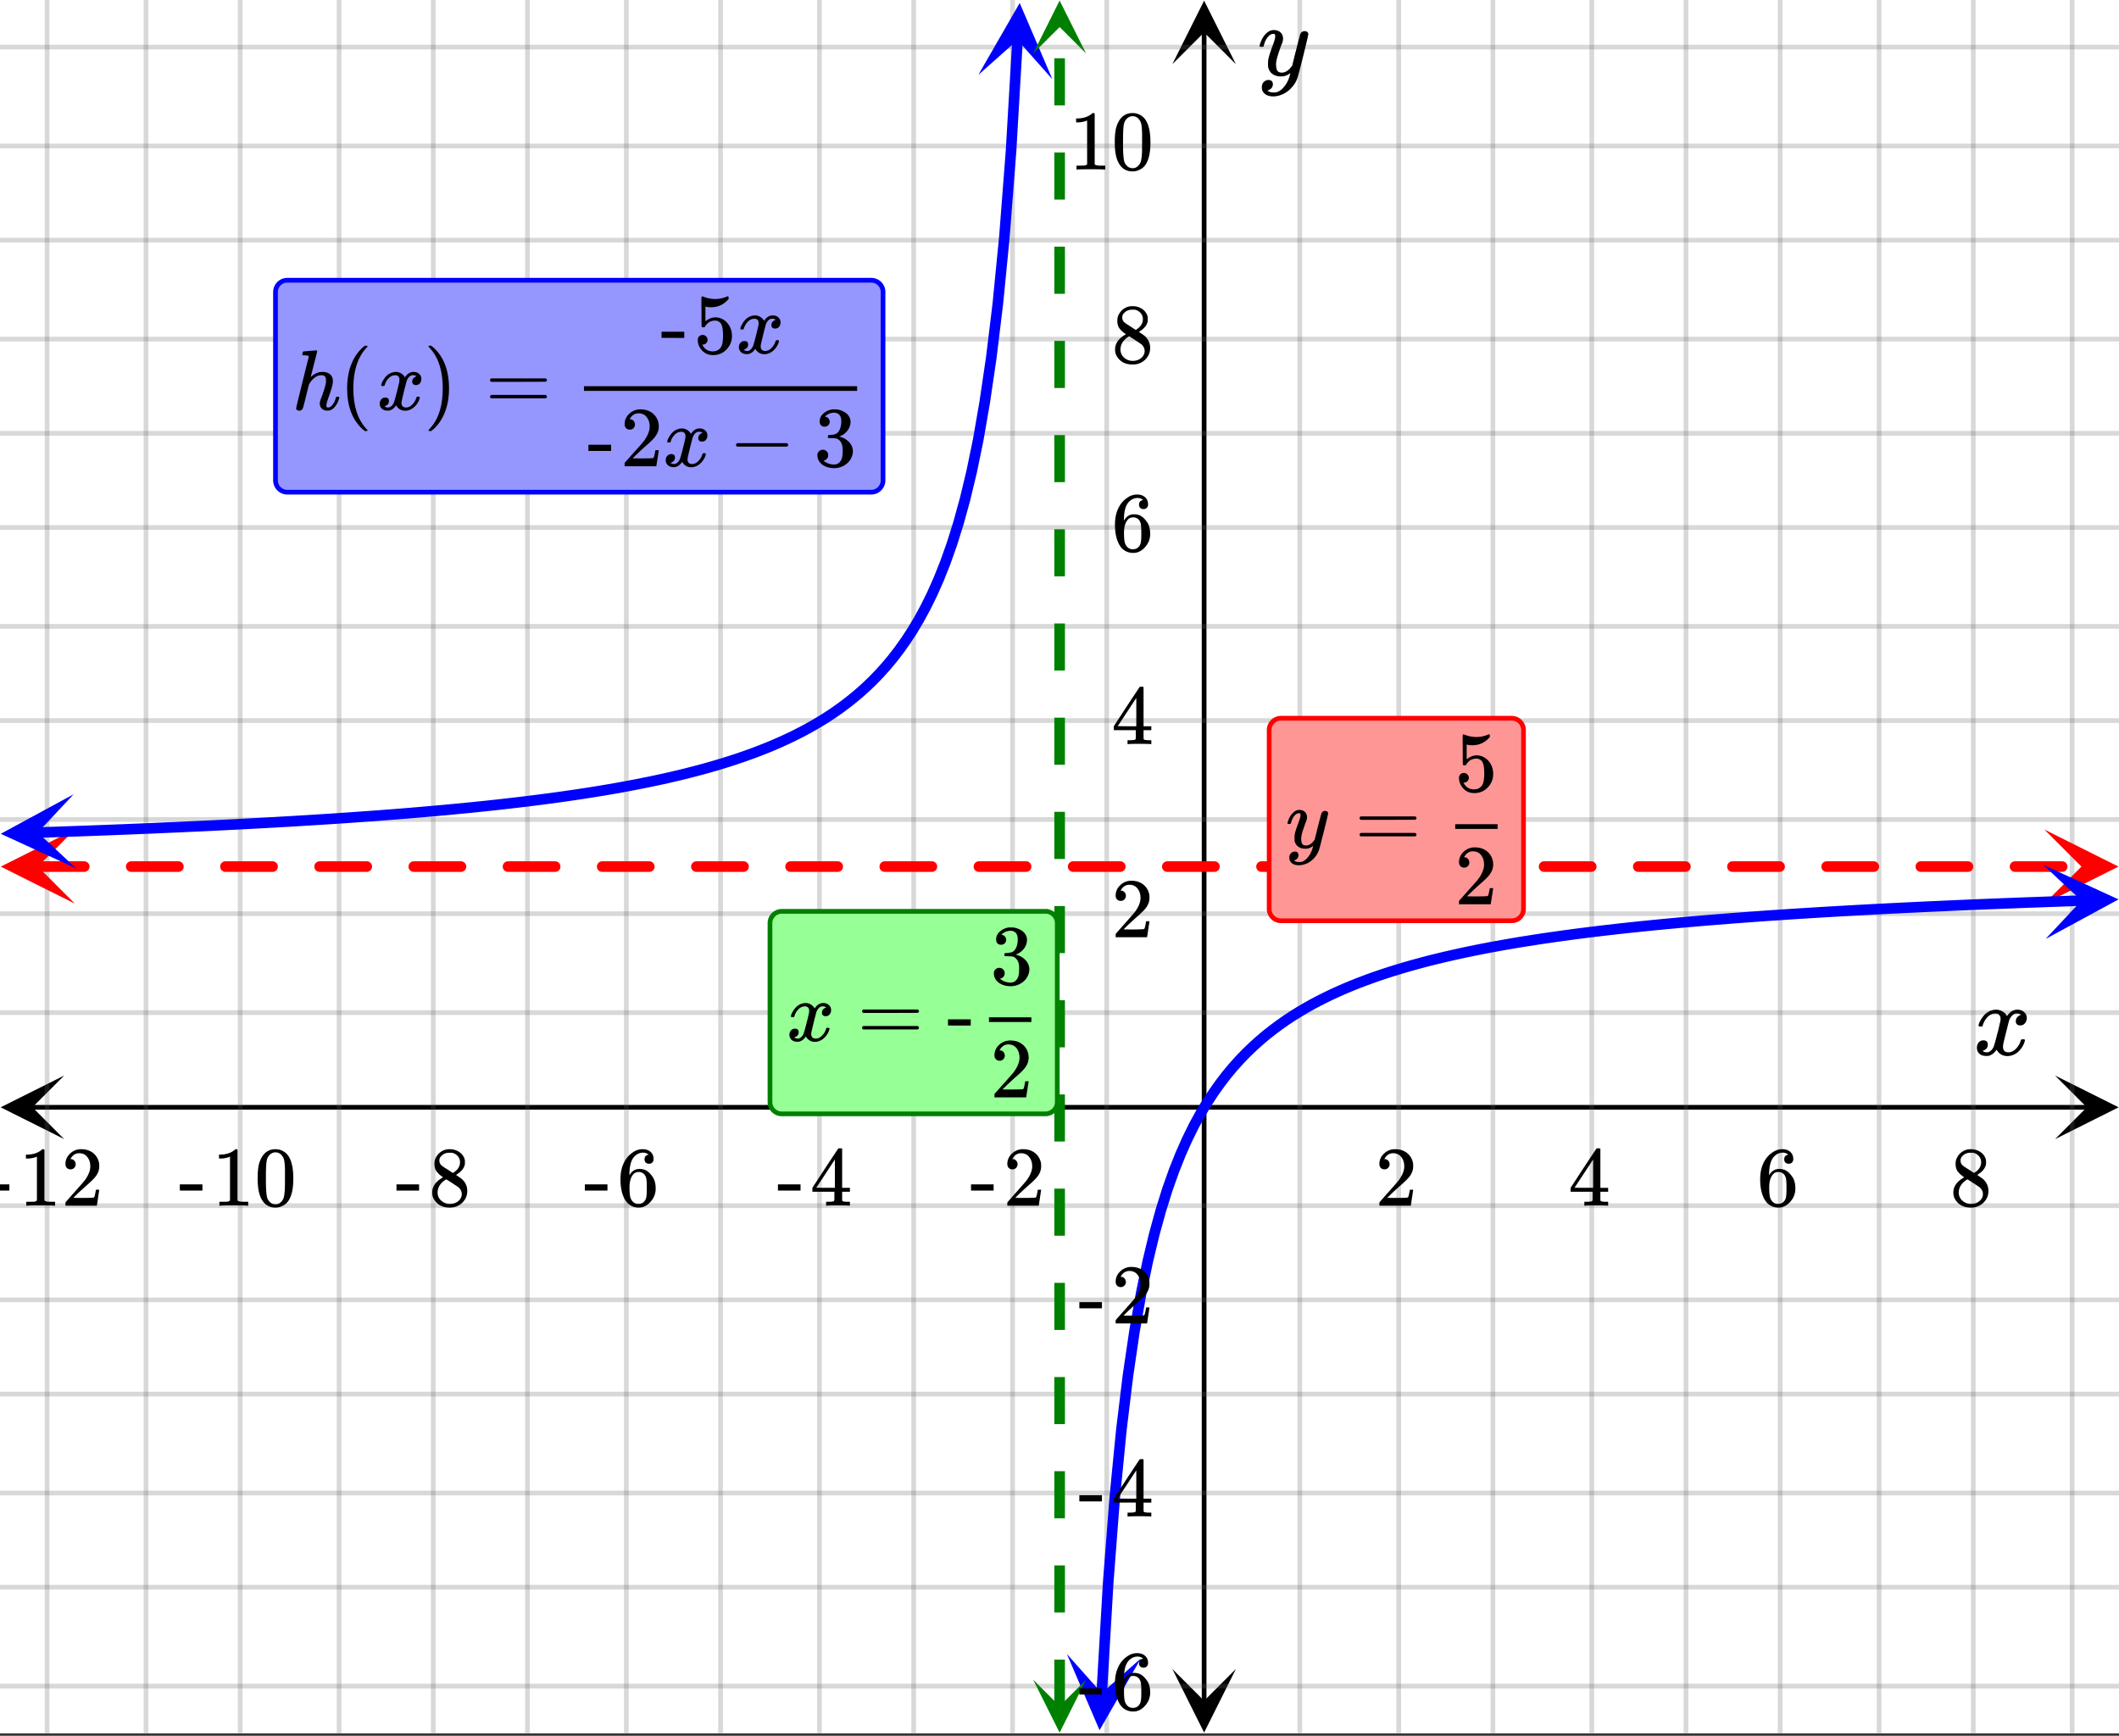 <svg xmlns="http://www.w3.org/2000/svg" xmlns:xlink="http://www.w3.org/1999/xlink" width="449.28" height="368" viewBox="0 0 336.96 276"><rect x="0" y="0" width="336.96" height="276" fill="#333333" stroke="none"/><defs><symbol overflow="visible" id="t"><path d="M.953-4.531c-.074-.063-.11-.125-.11-.188.04-.289.212-.664.516-1.125.508-.77 1.149-1.21 1.922-1.328.145-.02.258-.031.344-.031.375 0 .723.101 1.047.297.32.187.55.43.687.718a3.71 3.71 0 0 0 .266-.343c.406-.446.867-.672 1.39-.672.446 0 .805.133 1.079.39.281.25.422.56.422.922 0 .336-.102.618-.297.844a.916.916 0 0 1-.75.344c-.211 0-.383-.055-.516-.172a.636.636 0 0 1-.187-.469c0-.5.27-.843.812-1.031a.921.921 0 0 0-.172-.125c-.105-.063-.261-.094-.468-.094-.149 0-.25.012-.313.032-.418.18-.727.539-.922 1.078-.031.093-.187.703-.469 1.828-.28 1.125-.433 1.758-.453 1.89a2.74 2.74 0 0 0-.047.5c0 .262.07.47.22.625.155.149.359.22.609.22.457 0 .867-.192 1.234-.579.375-.383.625-.813.75-1.281.039-.114.078-.176.11-.188.03-.02.113-.031.25-.031.206 0 .312.047.312.14 0 .012-.012.07-.031.172-.188.68-.57 1.266-1.141 1.766-.512.399-1.047.594-1.61.594-.761 0-1.34-.336-1.734-1.016-.312.492-.715.813-1.203.969-.105.02-.246.031-.422.031C1.441.156.992-.062.734-.5a1.316 1.316 0 0 1-.156-.656c0-.32.094-.598.281-.828a.95.95 0 0 1 .75-.344c.47 0 .704.23.704.687 0 .399-.188.688-.563.875l-.094.047-.078.031a.123.123 0 0 1-.047.016l-.047.016c0 .031.082.086.25.156.125.055.266.078.422.078.383 0 .723-.242 1.016-.734.113-.196.32-.907.625-2.125.07-.25.144-.524.219-.828.07-.301.125-.536.156-.704.039-.164.066-.265.078-.296.063-.29.094-.5.094-.625 0-.27-.074-.477-.219-.625-.137-.157-.328-.235-.578-.235-.492 0-.918.188-1.281.563a3.171 3.171 0 0 0-.75 1.297c-.024.105-.047.168-.079.187-.023.012-.109.016-.265.016zm0 0"/></symbol><symbol overflow="visible" id="B"><path d="M7.531-7.031c.157 0 .285.043.39.125a.41.41 0 0 1 .173.343c0 .137-.266 1.278-.797 3.422-.531 2.137-.84 3.305-.922 3.516a4.073 4.073 0 0 1-.844 1.469 4.38 4.38 0 0 1-1.343 1.078c-.586.281-1.133.422-1.641.422-.824 0-1.387-.262-1.688-.781-.105-.157-.156-.376-.156-.657 0-.367.102-.652.313-.86.226-.21.468-.312.718-.312.477 0 .72.227.72.688 0 .394-.196.687-.579.875-.023.008-.047.02-.078.031-.031.02-.059.035-.078.047-.024.008-.043.016-.063.016l-.047.03c.032.063.145.13.344.204.176.063.352.094.531.094h.125c.188 0 .329-.012.422-.031.414-.118.805-.391 1.172-.829.375-.437.66-.96.86-1.562.113-.363.171-.578.171-.64 0-.009-.011-.005-.03.015a.546.546 0 0 0-.095.062c-.406.29-.855.438-1.343.438-.555 0-1.012-.133-1.375-.39-.356-.259-.586-.634-.688-1.126a4.332 4.332 0 0 1-.016-.5c0-.258.008-.46.032-.61.07-.456.32-1.253.75-2.39.238-.644.36-1.093.36-1.343A.756.756 0 0 0 2.78-6.5c-.031-.063-.094-.094-.187-.094h-.078c-.25 0-.493.117-.72.344-.355.355-.62.875-.796 1.563 0 .011-.008.03-.016.062a.22.22 0 0 1-.03.063l-.032.015C.91-4.535.89-4.53.859-4.53H.437c-.062-.063-.093-.11-.093-.14 0-.04.015-.118.047-.235.226-.758.57-1.352 1.03-1.782.364-.343.75-.515 1.157-.515.457 0 .82.125 1.094.375.27.25.406.594.406 1.031-.023.211-.039.324-.047.344 0 .074-.086.308-.25.703-.449 1.21-.715 2.094-.797 2.656a3.234 3.234 0 0 0-.015.375c0 .418.062.735.187.953.133.22.375.329.719.329.25 0 .484-.063.703-.188.227-.133.399-.266.516-.39.113-.126.258-.298.437-.516 0-.008.024-.117.078-.328.051-.22.13-.536.235-.954.101-.425.207-.832.312-1.218.407-1.625.63-2.477.672-2.563a.735.735 0 0 1 .703-.437zm0 0"/></symbol><symbol overflow="visible" id="u"><path d="M1.484-5.781c-.25 0-.449-.078-.593-.235a.872.872 0 0 1-.22-.609c0-.645.243-1.195.735-1.656a2.46 2.46 0 0 1 1.766-.703c.77 0 1.41.21 1.922.625.508.418.82.964.937 1.64.008.168.016.32.016.453 0 .524-.156 1.012-.469 1.47-.25.374-.758.89-1.516 1.546-.324.281-.777.695-1.359 1.234l-.781.766 1.016.016c1.414 0 2.164-.024 2.25-.079.039-.007.085-.101.14-.28.031-.095.094-.4.188-.923v-.03h.53v.03l-.374 2.47V0h-5v-.25c0-.188.008-.29.031-.313.008-.007.383-.437 1.125-1.28.977-1.095 1.61-1.813 1.89-2.157.602-.82.907-1.57.907-2.25 0-.594-.156-1.086-.469-1.484-.312-.407-.746-.61-1.297-.61-.523 0-.945.235-1.265.703-.024.032-.047.079-.078.141a.274.274 0 0 0-.047.078c0 .012.02.016.062.016a.68.68 0 0 1 .547.25.801.801 0 0 1 .219.562c0 .23-.078.422-.235.578a.76.76 0 0 1-.578.235zm0 0"/></symbol><symbol overflow="visible" id="v"><path d="M6.234 0c-.125-.031-.71-.047-1.75-.047-1.074 0-1.671.016-1.796.047h-.126v-.625h.422c.383-.008.618-.031.704-.063a.286.286 0 0 0 .171-.14c.008-.008.016-.25.016-.719v-.672h-3.5v-.625l2.031-3.11A431.58 431.58 0 0 1 4.5-9.108c.02-.008.113-.016.281-.016h.25l.078.078v6.203h1.235v.625H5.109V-.89a.25.25 0 0 0 .079.157c.07.062.328.101.765.109h.39V0zm-2.28-2.844v-4.5L1-2.859l1.469.015zm0 0"/></symbol><symbol overflow="visible" id="w"><path d="M5.031-8.11c-.199-.195-.48-.304-.843-.328-.625 0-1.153.274-1.579.813-.418.586-.625 1.492-.625 2.719L2-4.86l.11-.172c.363-.54.859-.813 1.484-.813.414 0 .781.09 1.094.266a2.6 2.6 0 0 1 .64.547c.219.242.395.492.531.75.196.449.297.933.297 1.453v.234c0 .211-.027.403-.078.578-.105.532-.383 1.032-.828 1.5-.387.407-.82.66-1.297.766a2.688 2.688 0 0 1-.547.047c-.168 0-.32-.016-.453-.047-.668-.125-1.2-.484-1.594-1.078C.83-1.66.563-2.79.563-4.218c0-.97.171-1.817.515-2.548.344-.726.82-1.296 1.438-1.703a2.62 2.62 0 0 1 1.562-.515c.531 0 .953.14 1.266.421.32.282.484.665.484 1.141 0 .23-.07.414-.203.547-.125.137-.297.203-.516.203-.218 0-.398-.062-.53-.187-.126-.125-.188-.301-.188-.532 0-.406.21-.644.64-.718zm-.593 3.235a1.18 1.18 0 0 0-.97-.484c-.335 0-.605.105-.812.312C2.22-4.597 2-3.883 2-2.907c0 .794.05 1.345.156 1.657.094.273.242.5.453.688.22.187.477.28.782.28.457 0 .804-.171 1.046-.515.133-.187.22-.41.25-.672.04-.258.063-.64.063-1.14v-.422c0-.508-.023-.895-.063-1.156a1.566 1.566 0 0 0-.25-.688zm0 0"/></symbol><symbol overflow="visible" id="x"><path d="M2.313-4.516c-.438-.289-.778-.593-1.016-.906-.242-.312-.36-.723-.36-1.234 0-.383.07-.707.22-.969.195-.406.488-.734.874-.984.383-.25.82-.375 1.313-.375.613 0 1.144.164 1.594.484.445.324.722.734.828 1.234.007.055.015.164.015.329 0 .199-.008.328-.015.39-.137.594-.547 1.11-1.235 1.547l-.156.11c.5.343.758.523.781.53.664.544 1 1.215 1 2.016 0 .73-.265 1.356-.797 1.875-.53.508-1.199.766-2 .766C2.254.297 1.441-.11.922-.922c-.23-.32-.344-.71-.344-1.172 0-.976.578-1.785 1.735-2.422zM5-6.922c0-.383-.125-.71-.375-.984a1.69 1.69 0 0 0-.922-.516h-.437c-.48 0-.883.164-1.204.485-.23.21-.343.453-.343.734 0 .387.164.695.5.922.039.043.328.23.86.562l.78.516c.008-.008.067-.047.172-.11a2.95 2.95 0 0 0 .25-.187C4.758-5.883 5-6.36 5-6.922zM1.437-2.109c0 .523.192.96.579 1.312a2.01 2.01 0 0 0 1.359.516c.363 0 .695-.07 1-.219.3-.156.531-.36.688-.61.144-.226.218-.472.218-.734 0-.383-.156-.726-.468-1.031-.075-.07-.45-.328-1.125-.766l-.407-.265C3.133-4 3.02-4.07 2.937-4.125l-.109-.063-.156.079c-.563.367-.938.812-1.125 1.343-.074.243-.11.461-.11.657zm0 0"/></symbol><symbol overflow="visible" id="y"><path d="M.14-2.406v-.985h3.594v.985zm0 0"/></symbol><symbol overflow="visible" id="z"><path d="M5.61 0c-.157-.031-.872-.047-2.141-.047C2.207-.047 1.5-.03 1.344 0h-.157v-.625h.344c.52 0 .86-.008 1.016-.031.07-.008.18-.067.328-.172v-6.969c-.023 0-.059.016-.11.047a4.134 4.134 0 0 1-1.39.25h-.25v-.625h.25c.758-.02 1.39-.188 1.89-.5a2.46 2.46 0 0 0 .422-.313c.008-.03.063-.046.157-.046a.36.36 0 0 1 .234.078v8.078c.133.137.43.203.89.203h.798V0zm0 0"/></symbol><symbol overflow="visible" id="A"><path d="M1.297-7.89c.5-.727 1.187-1.094 2.062-1.094.657 0 1.227.226 1.72.671.25.243.456.547.624.922.332.75.5 1.778.5 3.079 0 1.398-.195 2.46-.578 3.187-.25.523-.621.902-1.11 1.14a2.534 2.534 0 0 1-1.14.282c-1.031 0-1.79-.473-2.266-1.422-.386-.727-.578-1.79-.578-3.188 0-.832.051-1.519.156-2.062a4.48 4.48 0 0 1 .61-1.516zm3.031-.157a1.24 1.24 0 0 0-.953-.437c-.375 0-.7.148-.969.437-.199.211-.336.465-.406.766-.074.293-.121.797-.14 1.515 0 .063-.008.246-.016.547v.735c0 .855.008 1.453.031 1.796.031.637.082 1.09.156 1.36.07.273.207.508.406.703.25.273.563.406.938.406.363 0 .664-.133.906-.406.196-.195.332-.43.407-.703.07-.27.128-.723.171-1.36.008-.343.016-.94.016-1.796v-.735-.547c-.023-.718-.07-1.222-.14-1.515-.075-.301-.212-.555-.407-.766zm0 0"/></symbol><symbol overflow="visible" id="C"><path d="M6.281-5.86c.125 0 .235.04.328.11.094.063.141.156.141.281 0 .117-.227 1.063-.672 2.844C5.628-.844 5.375.133 5.312.313c-.148.445-.382.859-.703 1.234a3.82 3.82 0 0 1-1.109.89c-.492.227-.95.344-1.375.344-.688 0-1.156-.215-1.406-.64-.094-.137-.14-.32-.14-.547 0-.313.085-.555.265-.719.187-.18.383-.266.594-.266.394 0 .593.192.593.579 0 .332-.156.578-.469.734-.023.008-.046.02-.078.031a.311.311 0 0 0-.062.031C1.41 1.992 1.398 2 1.39 2l-.047.016c.031.05.125.109.281.171.145.051.29.079.438.079h.109c.156 0 .273-.008.36-.016.343-.105.663-.34.968-.703.313-.367.55-.797.719-1.297.093-.3.14-.477.14-.531 0-.008-.011-.008-.03 0L4.25-.22c-.336.25-.703.375-1.11.375-.46 0-.84-.11-1.14-.328-.305-.219-.5-.531-.594-.937v-.422c0-.219.004-.383.016-.5.062-.395.27-1.063.625-2 .207-.54.312-.914.312-1.125 0-.125-.015-.207-.046-.25-.024-.051-.075-.078-.157-.078h-.062c-.211 0-.406.093-.594.28-.293.294-.516.727-.672 1.298 0 .011-.008.031-.015.062-.012.024-.024.031-.032.031l-.015.016c0 .012-.016.016-.047.016h-.36c-.054-.051-.078-.086-.078-.11a.97.97 0 0 1 .047-.203c.188-.633.473-1.129.86-1.484.3-.29.617-.438.953-.438.382 0 .687.106.906.313.226.21.344.5.344.875-.012.18-.024.273-.032.281 0 .063-.07.262-.203.594-.375 1-.601 1.742-.672 2.219a2.19 2.19 0 0 0-.015.312c0 .344.05.61.156.797.113.18.316.266.61.266.206 0 .406-.051.593-.157a1.84 1.84 0 0 0 .422-.328c.094-.101.21-.25.36-.437 0-.008.019-.102.062-.282.05-.175.117-.437.203-.78.082-.352.164-.692.25-1.016.344-1.352.535-2.063.578-2.125a.589.589 0 0 1 .578-.375zm0 0"/></symbol><symbol overflow="visible" id="G"><path d="M.781-3.781c-.054-.051-.078-.098-.078-.14.04-.25.18-.563.422-.938.426-.645.96-1.02 1.61-1.125.124-.02.218-.032.28-.032.32 0 .614.086.876.25.27.168.46.371.578.61.125-.157.195-.25.218-.282.333-.382.72-.578 1.157-.578.375 0 .676.11.906.329.227.21.344.468.344.78 0 .282-.078.516-.235.704-.156.187-.37.281-.64.281a.64.64 0 0 1-.422-.14.521.521 0 0 1-.156-.391c0-.414.226-.703.687-.86a.729.729 0 0 0-.156-.093.834.834 0 0 0-.39-.078 1.86 1.86 0 0 0-.266.015c-.344.149-.602.45-.766.907a90.177 90.177 0 0 0-.766 3.093 1.827 1.827 0 0 0-.046.407c0 .218.062.39.187.515a.722.722 0 0 0 .516.188c.375 0 .71-.157 1.015-.47.313-.32.524-.679.64-1.077.02-.082.048-.13.079-.14.031-.02.102-.032.219-.032.164 0 .25.039.25.11 0 .011-.008.058-.016.14-.156.562-.476 1.055-.953 1.469-.43.343-.875.515-1.344.515-.636 0-1.12-.285-1.453-.86-.262.407-.594.68-1 .813-.086.02-.203.032-.36.032C1.196.14.829-.047.61-.422a1.036 1.036 0 0 1-.14-.547c0-.27.082-.5.25-.687a.798.798 0 0 1 .625-.282c.394 0 .593.188.593.563 0 .336-.164.578-.484.734-.023.012-.047.028-.078.047-.023.012-.043.024-.063.031h-.03l-.048.016c0 .031.067.074.204.125.113.043.234.063.359.063.32 0 .601-.204.844-.61.093-.156.27-.742.53-1.765l.173-.688c.062-.258.11-.457.14-.594.032-.132.051-.21.063-.234.039-.25.062-.426.062-.531 0-.219-.058-.39-.171-.516-.118-.125-.278-.187-.485-.187-.406 0-.762.156-1.062.468a2.474 2.474 0 0 0-.625 1.079c-.024.085-.043.132-.063.14a.752.752 0 0 1-.219.016zm0 0"/></symbol><symbol overflow="visible" id="J"><path d="M5.625.14c-.355 0-.648-.105-.875-.312A1.118 1.118 0 0 1 4.422-1c0-.145.039-.348.125-.61.426-1.093.703-1.945.828-2.562.02-.133.031-.305.031-.516 0-.53-.218-.796-.656-.796-.168 0-.29.007-.36.015-.605.125-1.14.563-1.609 1.313l-.094.172-.453 1.843C1.941-.96 1.77-.32 1.72-.219a.606.606 0 0 1-.907.266C.708-.016.656-.098.656-.203c0-.113.664-2.836 2-8.172 0-.102-.031-.176-.094-.219-.093-.031-.273-.05-.53-.062h-.298a.365.365 0 0 1-.093-.11c0-.02.015-.109.046-.265.04-.164.098-.25.172-.25.008 0 .336-.024.985-.078l.984-.079c.113 0 .172.043.172.126 0 .105-.168.789-.5 2.046-.344 1.344-.516 2.032-.516 2.063 0 .023.032-.004.094-.078.54-.489 1.133-.735 1.781-.735.489 0 .883.125 1.188.375.3.243.453.602.453 1.079 0 .21-.016.382-.047.515-.086.461-.336 1.262-.75 2.406-.156.438-.234.762-.234.97.008.124.031.21.062.25.04.042.11.062.203.062.25 0 .485-.133.704-.407.226-.28.406-.648.53-1.109.032-.102.055-.16.079-.172.031-.02.101-.031.219-.031.175.031.27.07.28.11 0 .011-.023.077-.062.202-.148.532-.375.97-.687 1.313-.313.398-.703.594-1.172.594zm0 0"/></symbol><symbol overflow="visible" id="D"><path d="M.766-4.719c0-.113.062-.203.187-.265H9.61c.133.062.204.152.204.265 0 .106-.063.196-.188.266l-4.328.016H.984C.836-4.489.766-4.582.766-4.72zm0 2.64c0-.132.07-.226.218-.28h8.641c.008.011.031.03.063.062.03.024.05.04.062.047.02.012.035.031.047.063.008.03.015.07.015.109 0 .117-.07.203-.203.265H.953C.828-1.875.766-1.96.766-2.078zm0 0"/></symbol><symbol overflow="visible" id="E"><path d="M1.5-5.828c-.262 0-.465-.082-.61-.25a.853.853 0 0 1-.218-.594c0-.656.242-1.21.734-1.672a2.516 2.516 0 0 1 1.782-.703c.78 0 1.425.211 1.937.625.52.418.836.969.953 1.656.02.157.031.305.031.438 0 .531-.164 1.027-.484 1.484-.25.387-.762.907-1.531 1.563-.324.281-.778.699-1.36 1.25l-.796.765 1.03.016c1.415 0 2.173-.02 2.266-.063.032-.007.079-.109.141-.296.031-.094.094-.399.188-.922v-.031h.546v.03L5.72-.046V0H.672v-.266c0-.175.008-.28.031-.312.008 0 .39-.426 1.14-1.281.989-1.094 1.626-1.817 1.907-2.172.602-.832.906-1.594.906-2.282 0-.593-.156-1.093-.468-1.5-.313-.406-.75-.609-1.313-.609-.523 0-.945.242-1.266.719a2.146 2.146 0 0 0-.093.14.373.373 0 0 0-.032.094h.063a.68.68 0 0 1 .547.25.86.86 0 0 1 .219.578.815.815 0 0 1-.235.579.76.76 0 0 1-.578.234zm0 0"/></symbol><symbol overflow="visible" id="F"><path d="M1.453-2.906A.72.72 0 0 1 2-2.672a.72.72 0 0 1 .234.547c0 .21-.078.387-.234.531a.73.73 0 0 1-.516.219h-.093l.03.063c.134.292.345.539.626.734.281.187.613.281 1 .281.644 0 1.11-.27 1.39-.812.165-.344.25-.926.25-1.75 0-.926-.12-1.555-.359-1.891-.242-.29-.531-.438-.875-.438-.71 0-1.246.31-1.61.922a.312.312 0 0 1-.093.125.761.761 0 0 1-.203.016c-.156 0-.242-.031-.25-.094-.024-.031-.031-.82-.031-2.375 0-.27-.008-.586-.016-.953v-.719c0-.507.023-.765.078-.765.02-.008.04-.016.063-.016l.234.078c.594.23 1.195.344 1.813.344.644 0 1.257-.125 1.843-.375a.47.47 0 0 1 .188-.047c.07 0 .11.078.11.235v.187c-.743.875-1.673 1.313-2.798 1.313-.281 0-.531-.024-.75-.079l-.14-.03v2.343c.52-.414 1.05-.625 1.593-.625.164 0 .348.023.547.062.614.157 1.114.5 1.5 1.032.383.53.578 1.156.578 1.875 0 .824-.293 1.539-.875 2.14-.574.594-1.28.89-2.125.89-.574 0-1.058-.155-1.453-.468a1.783 1.783 0 0 1-.453-.453C.93-.945.758-1.348.687-1.828c0-.031-.007-.07-.015-.125v-.14c0-.25.07-.446.219-.595a.762.762 0 0 1 .562-.218zm0 0"/></symbol><symbol overflow="visible" id="H"><path d="M.156-2.438v-.984h3.61v.985zm0 0"/></symbol><symbol overflow="visible" id="I"><path d="M1.719-6.297c-.242 0-.434-.07-.578-.219-.137-.156-.204-.359-.204-.609 0-.508.204-.938.61-1.281a2.681 2.681 0 0 1 1.422-.64h.203c.312 0 .508.007.594.015.3.054.601.152.906.297.601.293.976.714 1.125 1.265.031.094.047.219.047.375 0 .532-.168 1.012-.5 1.438a2.752 2.752 0 0 1-1.235.906c-.054.012-.054.023 0 .031.008.012.051.028.125.047a2.908 2.908 0 0 1 1.407.86c.382.417.578.898.578 1.437 0 .367-.09.719-.266 1.063-.219.468-.578.855-1.078 1.156-.492.3-1.04.453-1.64.453-.594 0-1.126-.125-1.594-.375C1.18-.336.867-.676.703-1.094a1.662 1.662 0 0 1-.125-.672c0-.25.082-.453.25-.609a.815.815 0 0 1 .594-.25.83.83 0 0 1 .625.25c.164.156.25.36.25.61 0 .21-.063.39-.188.546a.849.849 0 0 1-.468.297l-.094.031c.488.407 1.05.61 1.687.61.5 0 .875-.239 1.125-.719.157-.3.235-.758.235-1.375v-.281c0-.852-.293-1.426-.875-1.719-.137-.05-.414-.082-.828-.094l-.563-.015-.047-.032c-.023-.02-.031-.093-.031-.218 0-.102.016-.164.047-.188.031-.031.05-.047.062-.047.258 0 .524-.023.797-.078.395-.05.696-.273.906-.672.208-.394.313-.867.313-1.422 0-.582-.156-.972-.469-1.171a1.141 1.141 0 0 0-.64-.204c-.461 0-.86.125-1.204.375-.03.024-.074.055-.124.094a.58.58 0 0 0-.11.11l-.031.046c.02.012.05.024.094.032.175.023.328.109.453.265a.796.796 0 0 1 .187.532c0 .21-.078.39-.234.546-.149.149-.34.22-.578.22zm0 0"/></symbol><symbol overflow="visible" id="K"><path d="M4.531 3.281c0 .07-.086.11-.25.11H4.11l-.39-.313C2.094 1.586 1.28-.566 1.28-3.39c0-1.113.13-2.129.39-3.046C2.087-7.853 2.77-9 3.72-9.876c.062-.05.133-.11.219-.172.082-.07.14-.117.171-.14h.172c.102 0 .172.015.203.046.032.024.047.043.047.063 0 .043-.054.11-.156.203-1.406 1.492-2.11 3.652-2.11 6.484 0 2.825.704 4.977 2.11 6.47.102.093.156.16.156.202zm0 0"/></symbol><symbol overflow="visible" id="L"><path d="M.813-10.188h.359l.375.313C3.18-8.383 4-6.223 4-3.391c0 1.118-.133 2.121-.39 3.016-.419 1.426-1.106 2.578-2.063 3.453-.063.05-.137.11-.219.172-.086.07-.137.117-.156.14H1c-.105 0-.172-.011-.203-.03C.766 3.347.75 3.304.75 3.233c.008-.011.055-.07.14-.171C2.298 1.601 3-.547 3-3.391 3-6.242 2.297-8.398.89-9.859a3.859 3.859 0 0 1-.14-.172c0-.07.02-.125.063-.156zm0 0"/></symbol><symbol overflow="visible" id="M"><path d="M1.328-3.125c-.125-.063-.187-.148-.187-.266 0-.125.062-.218.187-.28h7.906c.133.073.204.167.204.28 0 .106-.07.196-.204.266zm0 0"/></symbol><clipPath id="a"><path d="M0 0h336.96v275.59H0zm0 0"/></clipPath><clipPath id="b"><path d="M.102 171.016H11V182H.102zm0 0"/></clipPath><clipPath id="c"><path d="M326.79 171.016h10.17V182h-10.17zm0 0"/></clipPath><clipPath id="d"><path d="M7 0h323v275.59H7zm0 0"/></clipPath><clipPath id="e"><path d="M186.422 265H197v10.488h-10.578zm0 0"/></clipPath><clipPath id="f"><path d="M186.422 0H197v10.21h-10.578zm0 0"/></clipPath><clipPath id="g"><path d="M0 7h336.96v262H0zm0 0"/></clipPath><clipPath id="h"><path d="M.117 131.898H12V144H.117zm0 0"/></clipPath><clipPath id="i"><path d="M325.086 131.898h11.875V144h-11.875zm0 0"/></clipPath><clipPath id="j"><path d="M0 126h13v13H0zm0 0"/></clipPath><clipPath id="k"><path d="M-.078 126.688l26.523-.891.887 26.523-26.523.89zm0 0"/></clipPath><clipPath id="l"><path d="M155 0h13v13h-13zm0 0"/></clipPath><clipPath id="m"><path d="M155.574 11.906l1.559-26.496 26.492 1.559-1.559 26.492zm0 0"/></clipPath><clipPath id="n"><path d="M169 262h13v13.59h-13zm0 0"/></clipPath><clipPath id="o"><path d="M168.96 274.77l1.556-26.493 26.492 1.555-1.555 26.492zm0 0"/></clipPath><clipPath id="p"><path d="M324 137h12.96v13H324zm0 0"/></clipPath><clipPath id="q"><path d="M324.895 137.512l26.523-.887.89 26.523-26.523.887zm0 0"/></clipPath><clipPath id="r"><path d="M164.29 267H173v8.508h-8.71zm0 0"/></clipPath><clipPath id="s"><path d="M164.29 0H173v8.508h-8.71zm0 0"/></clipPath></defs><g clip-path="url(#a)" fill="#fff"><path d="M0 0h337v275.59H0zm0 0"/><path d="M0 0h337v275.59H0zm0 0"/></g><path d="M5.055 176.07h326.89" fill="none" stroke="#000" stroke-width=".749"/><g clip-path="url(#b)"><path d="M10.21 171.016L.103 176.07l10.109 5.059-5.055-5.059zm0 0"/></g><g clip-path="url(#c)"><path d="M326.79 171.016l10.108 5.054-10.109 5.059 5.055-5.059zm0 0"/></g><g clip-path="url(#d)"><path d="M206.691 0v275.59M222.421 0v275.59M237.399 0v275.59M253.125 0v275.59M268.102 0v275.59M283.078 0v275.59M298.808 0v275.59M313.786 0v275.59M329.512 0v275.59M175.988 0v275.59M161.012 0v275.59M145.285 0v275.59M130.31 0v275.59M114.579 0v275.59M99.601 0v275.59M83.875 0v275.59M68.898 0v275.59M53.922 0v275.59M38.192 0v275.59M23.214 0v275.59M7.488 0v275.59" fill="none" stroke-linecap="round" stroke-linejoin="round" stroke="#666" stroke-opacity=".251" stroke-width=".749"/></g><path d="M191.477 270.535V5.055" fill="none" stroke="#000" stroke-width=".749"/><g clip-path="url(#e)"><path d="M186.422 265.379l5.055 10.11 5.054-10.11-5.054 5.055zm0 0"/></g><g clip-path="url(#f)"><path d="M186.422 10.21L191.477.103l5.054 10.109-5.054-5.055zm0 0"/></g><g clip-path="url(#g)"><path d="M0 161.012h337M0 145.285h337M0 130.31h337M0 114.579h337M0 99.601h337M0 83.875h337M0 68.898h337M0 53.922h337M0 38.192h337M0 23.214h337M0 7.488h337M0 191.715h337M0 206.69h337M0 221.671h337M0 237.399h337M0 252.375h337M0 268.102h337" fill="none" stroke-linecap="round" stroke-linejoin="round" stroke="#666" stroke-opacity=".251" stroke-width=".749"/></g><path d="M5.898 136.953h7.489c.23 0 .43.082.593.246.168.164.25.363.25.598a.8.8 0 0 1-.25.594.811.811 0 0 1-.593.246H5.898a.814.814 0 0 1-.597-.246.811.811 0 0 1-.246-.594c0-.234.082-.434.246-.598a.814.814 0 0 1 .597-.246zm14.977 0h7.488c.235 0 .434.082.598.246a.814.814 0 0 1 .246.598c0 .23-.082.43-.246.594a.814.814 0 0 1-.598.246h-7.488a.811.811 0 0 1-.594-.246.8.8 0 0 1-.25-.594c0-.234.082-.434.25-.598a.811.811 0 0 1 .594-.246zm14.977 0h7.492c.23 0 .43.082.593.246a.814.814 0 0 1 .247.598c0 .23-.082.43-.246.594a.811.811 0 0 1-.594.246h-7.492a.811.811 0 0 1-.594-.246.811.811 0 0 1-.246-.594c0-.234.082-.434.246-.598a.811.811 0 0 1 .594-.246zm14.98 0h7.488c.23 0 .43.082.594.246.164.164.25.363.25.598 0 .23-.086.43-.25.594a.811.811 0 0 1-.594.246h-7.488a.814.814 0 0 1-.598-.246.811.811 0 0 1-.246-.594c0-.234.082-.434.246-.598a.814.814 0 0 1 .598-.246zm14.977 0h7.488c.234 0 .433.082.598.246a.814.814 0 0 1 .246.598c0 .23-.082.43-.246.594a.814.814 0 0 1-.598.246h-7.488a.82.82 0 0 1-.598-.246.811.811 0 0 1-.246-.594c0-.234.082-.434.246-.598a.82.82 0 0 1 .598-.246zm14.976 0h7.488c.235 0 .434.082.598.246a.814.814 0 0 1 .246.598c0 .23-.082.43-.246.594a.814.814 0 0 1-.598.246h-7.488a.811.811 0 0 1-.594-.246.811.811 0 0 1-.246-.594c0-.234.082-.434.246-.598a.811.811 0 0 1 .594-.246zm14.98 0h7.489c.23 0 .43.082.594.246a.814.814 0 0 1 .246.598c0 .23-.082.43-.246.594a.811.811 0 0 1-.594.246h-7.488a.814.814 0 0 1-.598-.246.811.811 0 0 1-.246-.594c0-.234.082-.434.246-.598a.814.814 0 0 1 .598-.246zm14.977 0h7.488a.82.82 0 0 1 .598.246.814.814 0 0 1 .246.598c0 .23-.082.43-.246.594a.82.82 0 0 1-.598.246h-7.488a.82.82 0 0 1-.597-.246.811.811 0 0 1-.247-.594c0-.234.082-.434.247-.598a.82.82 0 0 1 .597-.246zm14.977 0h7.488c.234 0 .434.082.598.246a.814.814 0 0 1 .246.598c0 .23-.082.43-.246.594a.814.814 0 0 1-.598.246h-7.488a.811.811 0 0 1-.594-.246.811.811 0 0 1-.246-.594c0-.234.082-.434.246-.598a.811.811 0 0 1 .594-.246zm14.98 0h7.488c.231 0 .43.082.594.246a.814.814 0 0 1 .246.598c0 .23-.082.43-.246.594a.811.811 0 0 1-.594.246H140.7a.814.814 0 0 1-.597-.246.811.811 0 0 1-.247-.594c0-.234.083-.434.247-.598a.814.814 0 0 1 .597-.246zm14.977 0h7.488a.82.82 0 0 1 .598.246.814.814 0 0 1 .246.598c0 .23-.082.43-.246.594a.82.82 0 0 1-.598.246h-7.488a.814.814 0 0 1-.598-.246.811.811 0 0 1-.246-.594c0-.234.082-.434.246-.598a.814.814 0 0 1 .598-.246zm14.976 0h7.489c.234 0 .433.082.597.246a.814.814 0 0 1 .246.598c0 .23-.082.43-.246.594a.814.814 0 0 1-.597.246h-7.489a.811.811 0 0 1-.593-.246.796.796 0 0 1-.246-.594.799.799 0 0 1 .246-.598.811.811 0 0 1 .593-.246zm14.977 0h7.492c.23 0 .43.082.594.246a.814.814 0 0 1 .246.598c0 .23-.082.43-.246.594a.811.811 0 0 1-.594.246h-7.492a.811.811 0 0 1-.594-.246.811.811 0 0 1-.246-.594c0-.234.082-.434.246-.598a.811.811 0 0 1 .594-.246zm14.98 0h7.489c.234 0 .43.082.593.246.168.164.25.363.25.598a.8.8 0 0 1-.25.594.805.805 0 0 1-.593.246h-7.489a.814.814 0 0 1-.597-.246.811.811 0 0 1-.246-.594c0-.234.082-.434.246-.598a.814.814 0 0 1 .597-.246zm14.977 0h7.488c.235 0 .434.082.598.246a.814.814 0 0 1 .246.598c0 .23-.082.43-.246.594a.814.814 0 0 1-.598.246h-7.488a.811.811 0 0 1-.594-.246.8.8 0 0 1-.25-.594c0-.234.082-.434.25-.598a.811.811 0 0 1 .594-.246zm14.976 0h7.493c.23 0 .43.082.593.246a.814.814 0 0 1 .247.598c0 .23-.083.43-.247.594a.811.811 0 0 1-.593.246h-7.493a.811.811 0 0 1-.593-.246.811.811 0 0 1-.246-.594c0-.234.082-.434.246-.598a.811.811 0 0 1 .594-.246zm14.981 0h7.488c.23 0 .43.082.594.246.168.164.25.363.25.598a.8.8 0 0 1-.25.594.811.811 0 0 1-.594.246h-7.488a.814.814 0 0 1-.598-.246.811.811 0 0 1-.246-.594c0-.234.082-.434.246-.598a.814.814 0 0 1 .598-.246zm14.977 0h7.488c.234 0 .433.082.597.246a.814.814 0 0 1 .247.598c0 .23-.082.43-.247.594a.814.814 0 0 1-.597.246h-7.488a.805.805 0 0 1-.594-.246.8.8 0 0 1-.25-.594c0-.234.082-.434.25-.598a.805.805 0 0 1 .594-.246zm14.976 0h7.492c.23 0 .43.082.594.246a.814.814 0 0 1 .246.598c0 .23-.082.43-.246.594a.811.811 0 0 1-.594.246h-7.492a.811.811 0 0 1-.594-.246.811.811 0 0 1-.246-.594c0-.234.082-.434.246-.598a.811.811 0 0 1 .594-.246zm14.98 0h7.489c.23 0 .43.082.594.246a.833.833 0 0 1 0 1.192.811.811 0 0 1-.594.246h-7.488a.814.814 0 0 1-.598-.246.811.811 0 0 1-.246-.594c0-.234.082-.434.246-.598a.814.814 0 0 1 .598-.246zm14.977 0h7.488c.235 0 .434.082.598.246a.814.814 0 0 1 .246.598c0 .23-.082.43-.246.594a.814.814 0 0 1-.598.246h-7.488a.82.82 0 0 1-.598-.246.811.811 0 0 1-.246-.594c0-.234.082-.434.246-.598a.82.82 0 0 1 .598-.246zm14.977 0h7.488c.234 0 .434.082.598.246a.814.814 0 0 1 .246.598c0 .23-.082.43-.246.594a.814.814 0 0 1-.598.246h-7.488a.811.811 0 0 1-.594-.246.811.811 0 0 1-.246-.594c0-.234.082-.434.246-.598a.811.811 0 0 1 .594-.246zm0 0" fill="red"/><g clip-path="url(#h)"><path d="M11.914 131.898L.117 137.797l11.797 5.894-5.898-5.894zm0 0" fill="red"/></g><g clip-path="url(#i)"><path d="M325.086 131.898l11.797 5.899-11.797 5.894 5.898-5.894zm0 0" fill="red"/></g><path d="M5.895 132.387l3.14-.106 1.047-.039 1.043-.035 1.047-.039 1.047-.035 4.187-.156 1.047-.043 1.047-.04 1.043-.042 4.187-.172 2.094-.094 1.047-.043 1.047-.047 1.043-.05 2.094-.094 3.14-.153 1.047-.054 1.047-.051 1.047-.055 1.043-.055 1.047-.054 2.094-.117 1.046-.055 1.047-.063 1.047-.058 2.094-.125 1.043-.063 4.187-.265 2.094-.141 2.094-.148 1.043-.075 1.047-.074 1.047-.078 1.046-.082 1.047-.078 1.047-.086 1.047-.082 1.047-.086 1.047-.09 1.043-.09 1.047-.09 2.093-.187 1.047-.098 3.141-.304 1.047-.11 1.043-.105 2.094-.227 1.046-.117 2.094-.242 1.047-.125 1.047-.13 1.047-.132 1.043-.133 2.094-.281 1.046-.145 2.094-.304 2.094-.32 1.047-.169 1.043-.171 1.047-.176 1.046-.184 1.047-.187 1.047-.196 1.047-.199 1.047-.207 1.047-.21 1.047-.22 1.043-.226 1.047-.234 1.046-.243 1.047-.25 1.047-.261 1.047-.27 1.047-.277 1.047-.29 1.047-.3 1.043-.313 1.047-.324 1.046-.34 1.047-.351 1.047-.367 1.047-.38 1.047-.402 1.047-.414 1.047-.437 1.043-.457 1.047-.48 1.046-.5 1.047-.532 1.047-.555 1.047-.586 1.047-.617 1.047-.652 1.047-.692 1.043-.73 1.046-.777 1.047-.828 1.047-.88 1.047-.94 1.047-1.009 1.047-1.082 1.047-1.164 1.047-1.254 1.043-1.355 1.046-1.473 1.047-1.605 1.047-1.758 1.047-1.926 1.047-2.125 1.047-2.36 1.047-2.628 1.047-2.95 1.043-3.331 1.046-3.793 1.047-4.364 1.047-5.066L156.582 64l1.047-7.105 1.047-8.614 1.047-10.672 1.047-13.558 1.043-17.805" fill="none" stroke-width="1.685" stroke-linecap="round" stroke-linejoin="round" stroke="#00f"/><g clip-path="url(#j)"><g clip-path="url(#k)"><path d="M11.71 126.293L.118 132.582l11.988 5.496-6.093-5.695zm0 0" fill="#00f"/></g></g><g clip-path="url(#l)"><g clip-path="url(#m)"><path d="M155.574 11.906l6.578-11.43 5.196 12.122-5.54-6.235zm0 0" fill="#00f"/></g></g><path d="M175.188 269.344l1.043-17.801 1.046-13.559 1.047-10.671 1.047-8.618 1.047-7.101 1.047-5.957 1.047-5.07 1.047-4.36 1.047-3.797 1.042-3.332 1.047-2.95 1.047-2.628 1.047-2.355 1.047-2.13 1.047-1.925 1.047-1.754 1.047-1.605 1.046-1.473 1.043-1.36 1.047-1.253 1.047-1.165 1.047-1.078 1.047-1.007 1.047-.942 1.047-.883 1.047-.824 1.046-.777 1.043-.735 1.047-.691 1.047-.652 1.047-.618 1.047-.585 1.047-.555 1.047-.528 1.047-.503 1.046-.48 1.043-.458 1.047-.434 1.047-.417 1.047-.399 1.047-.383 1.047-.367 1.047-.351 1.047-.336 1.046-.325 1.043-.312 1.047-.3 1.047-.29 1.047-.281 1.047-.27 1.047-.258 1.047-.25 1.046-.242 1.047-.234 1.043-.23 1.047-.22 1.047-.21 1.047-.207 1.047-.2 2.094-.382 2.093-.36 1.043-.172 2.094-.328 1.047-.16 1.047-.152 2.094-.297 2.093-.281 1.043-.133 1.047-.133 1.047-.129 1.047-.125 2.094-.242 1.047-.117 1.046-.114 1.047-.109 1.043-.11 2.094-.21 2.094-.203 1.047-.094 1.046-.098 1.047-.094 1.047-.09 1.043-.09 1.047-.089 1.047-.086 3.14-.246 3.141-.234 1.043-.075 1.047-.074 4.188-.281 2.093-.133 1.047-.062 1.043-.067 1.047-.062 1.047-.059 1.047-.062 3.14-.176 1.047-.055 1.047-.059 1.043-.054 1.047-.051 1.047-.055 1.047-.05 1.047-.055 1.046-.047 2.094-.102 1.047-.046 1.043-.047 3.14-.14 1.048-.044 1.046-.047 3.141-.129 1.043-.039 1.047-.043 2.094-.078 1.047-.043 1.046-.039 1.047-.035 2.094-.078 1.043-.035 1.047-.035 1.047-.04 2.094-.07" fill="none" stroke-width="1.685" stroke-linecap="round" stroke-linejoin="round" stroke="#00f"/><g clip-path="url(#n)"><g clip-path="url(#o)"><path d="M169.652 262.996l5.196 12.117 6.578-11.425-6.235 5.539zm0 0" fill="#00f"/></g></g><g clip-path="url(#p)"><g clip-path="url(#q)"><path d="M324.895 137.512l11.988 5.5-11.594 6.289 5.7-6.094zm0 0" fill="#00f"/></g></g><path d="M167.656 271.379v-7.488h1.688v7.488m-1.688-14.977v-7.492h1.688v7.492m-1.688-14.98v-7.488h1.688v7.488m-1.688-14.977v-7.488h1.688v7.488m-1.688-14.976v-7.489h1.688v7.489m-1.688-14.98V189h1.688v7.488m-1.688-14.976v-7.489h1.688v7.489m-1.688-14.977v-7.488h1.688v7.488m-1.688-14.98v-7.489h1.688v7.489m-1.688-14.977v-7.488h1.688v7.488m-1.688-14.976v-7.489h1.688v7.489m-1.688-14.977v-7.492h1.688v7.492m-1.688-14.98v-7.489h1.688v7.489m-1.688-14.977V69.18h1.688v7.488m-1.688-14.977V54.2h1.688v7.492m-1.688-14.98v-7.488h1.688v7.488m-1.688-14.977v-7.488h1.688v7.488m-1.688-14.976V9.266h1.688v7.492" fill="green"/><g clip-path="url(#r)"><path d="M164.29 267.082l4.21 8.426 4.21-8.426-4.21 4.211zm0 0" fill="green"/></g><g clip-path="url(#s)"><path d="M164.29 8.508L168.5.086l4.21 8.422-4.21-4.211zm0 0" fill="green"/></g><use xlink:href="#t" x="313.784" y="167.751"/><use xlink:href="#u" x="218.676" y="191.716"/><use xlink:href="#v" x="249.38" y="191.716"/><use xlink:href="#w" x="279.336" y="191.716"/><use xlink:href="#x" x="310.04" y="191.716"/><use xlink:href="#y" x="154.271" y="191.716"/><use xlink:href="#u" x="159.513" y="191.716"/><use xlink:href="#y" x="123.567" y="191.716"/><use xlink:href="#v" x="128.809" y="191.716"/><use xlink:href="#y" x="92.862" y="191.716"/><use xlink:href="#w" x="98.104" y="191.716"/><use xlink:href="#y" x="62.907" y="191.716"/><use xlink:href="#x" x="68.149" y="191.716"/><use xlink:href="#y" x="28.458" y="191.716"/><use xlink:href="#z" x="33.7" y="191.716"/><use xlink:href="#A" x="40.44" y="191.716"/><use xlink:href="#y" x="-2.247" y="191.716"/><use xlink:href="#z" x="2.996" y="191.716"/><use xlink:href="#u" x="9.736" y="191.716"/><use xlink:href="#B" x="199.953" y="11.982"/><use xlink:href="#u" x="176.738" y="149.029"/><use xlink:href="#v" x="176.738" y="118.324"/><use xlink:href="#w" x="176.738" y="87.62"/><use xlink:href="#x" x="176.738" y="57.664"/><use xlink:href="#z" x="169.998" y="26.96"/><use xlink:href="#A" x="176.738" y="26.96"/><use xlink:href="#y" x="171.496" y="210.438"/><use xlink:href="#u" x="176.738" y="210.438"/><use xlink:href="#y" x="171.496" y="241.142"/><use xlink:href="#v" x="176.738" y="241.142"/><use xlink:href="#y" x="171.496" y="271.847"/><use xlink:href="#w" x="176.738" y="271.847"/><path d="M201.824 144.535v-28.457c0-.25.047-.488.145-.719.094-.226.23-.43.406-.605.176-.176.375-.313.606-.406.23-.094.468-.14.718-.14h36.696a1.88 1.88 0 0 1 1.324.546c.176.176.308.379.402.605.098.23.145.47.145.72v28.456c0 .25-.047.488-.145.719a1.845 1.845 0 0 1-1.012 1.012 1.88 1.88 0 0 1-.714.14h-36.696c-.25 0-.488-.047-.718-.14-.231-.094-.43-.23-.606-.407a1.856 1.856 0 0 1-.406-.605 1.818 1.818 0 0 1-.145-.719zm0 0" fill="#ff9696" stroke="red" stroke-width=".749"/><use xlink:href="#C" x="204.447" y="134.8"/><use xlink:href="#D" x="215.434" y="134.8"/><use xlink:href="#E" x="231.336" y="143.787"/><path d="M231.406 131.055h6.742v.75h-6.742zm0 0"/><use xlink:href="#F" x="231.336" y="125.813"/><path d="M122.441 175.238v-28.457a1.884 1.884 0 0 1 1.157-1.73c.23-.094.468-.14.718-.14h41.938a1.866 1.866 0 0 1 1.871 1.87v28.457c0 .25-.047.489-.14.72a1.876 1.876 0 0 1-1.016 1.01 1.799 1.799 0 0 1-.715.145h-41.938a1.856 1.856 0 0 1-1.324-.55 1.889 1.889 0 0 1-.55-1.324zm0 0" fill="#96ff96" stroke="green" stroke-width=".749"/><use xlink:href="#G" x="125.064" y="165.504"/><use xlink:href="#D" x="136.321" y="165.504"/><use xlink:href="#H" x="150.597" y="165.504"/><use xlink:href="#E" x="157.466" y="174.491"/><path d="M157.266 161.762h6.742v.746h-6.742zm0 0"/><use xlink:href="#I" x="157.466" y="156.518"/><path d="M43.809 76.387V46.43a1.884 1.884 0 0 1 1.156-1.727c.23-.098.469-.144.719-.144h92.859c.25 0 .488.046.719.144a1.866 1.866 0 0 1 1.156 1.727v29.957c0 .25-.047.488-.145.715a1.877 1.877 0 0 1-1.012 1.016c-.23.093-.468.14-.718.14h-92.86c-.25 0-.488-.047-.718-.14a1.92 1.92 0 0 1-.606-.407 1.832 1.832 0 0 1-.406-.61 1.855 1.855 0 0 1-.144-.714zm0 0" fill="#9696ff" stroke="#00f" stroke-width=".749"/><use xlink:href="#J" x="46.431" y="65.153"/><use xlink:href="#K" x="53.92" y="65.153"/><use xlink:href="#G" x="59.911" y="65.153"/><use xlink:href="#L" x="67.4" y="65.153"/><use xlink:href="#D" x="77.159" y="65.153"/><use xlink:href="#H" x="93.412" y="74.14"/><use xlink:href="#E" x="98.654" y="74.14"/><use xlink:href="#G" x="105.394" y="74.14"/><use xlink:href="#M" x="115.902" y="74.14"/><use xlink:href="#I" x="129.406" y="74.14"/><path d="M92.863 61.41h43.434v.746H92.863zm0 0"/><g><use xlink:href="#H" x="105.043" y="56.167"/></g><g><use xlink:href="#F" x="110.286" y="56.167"/></g><g><use xlink:href="#G" x="117.026" y="56.167"/></g></svg>